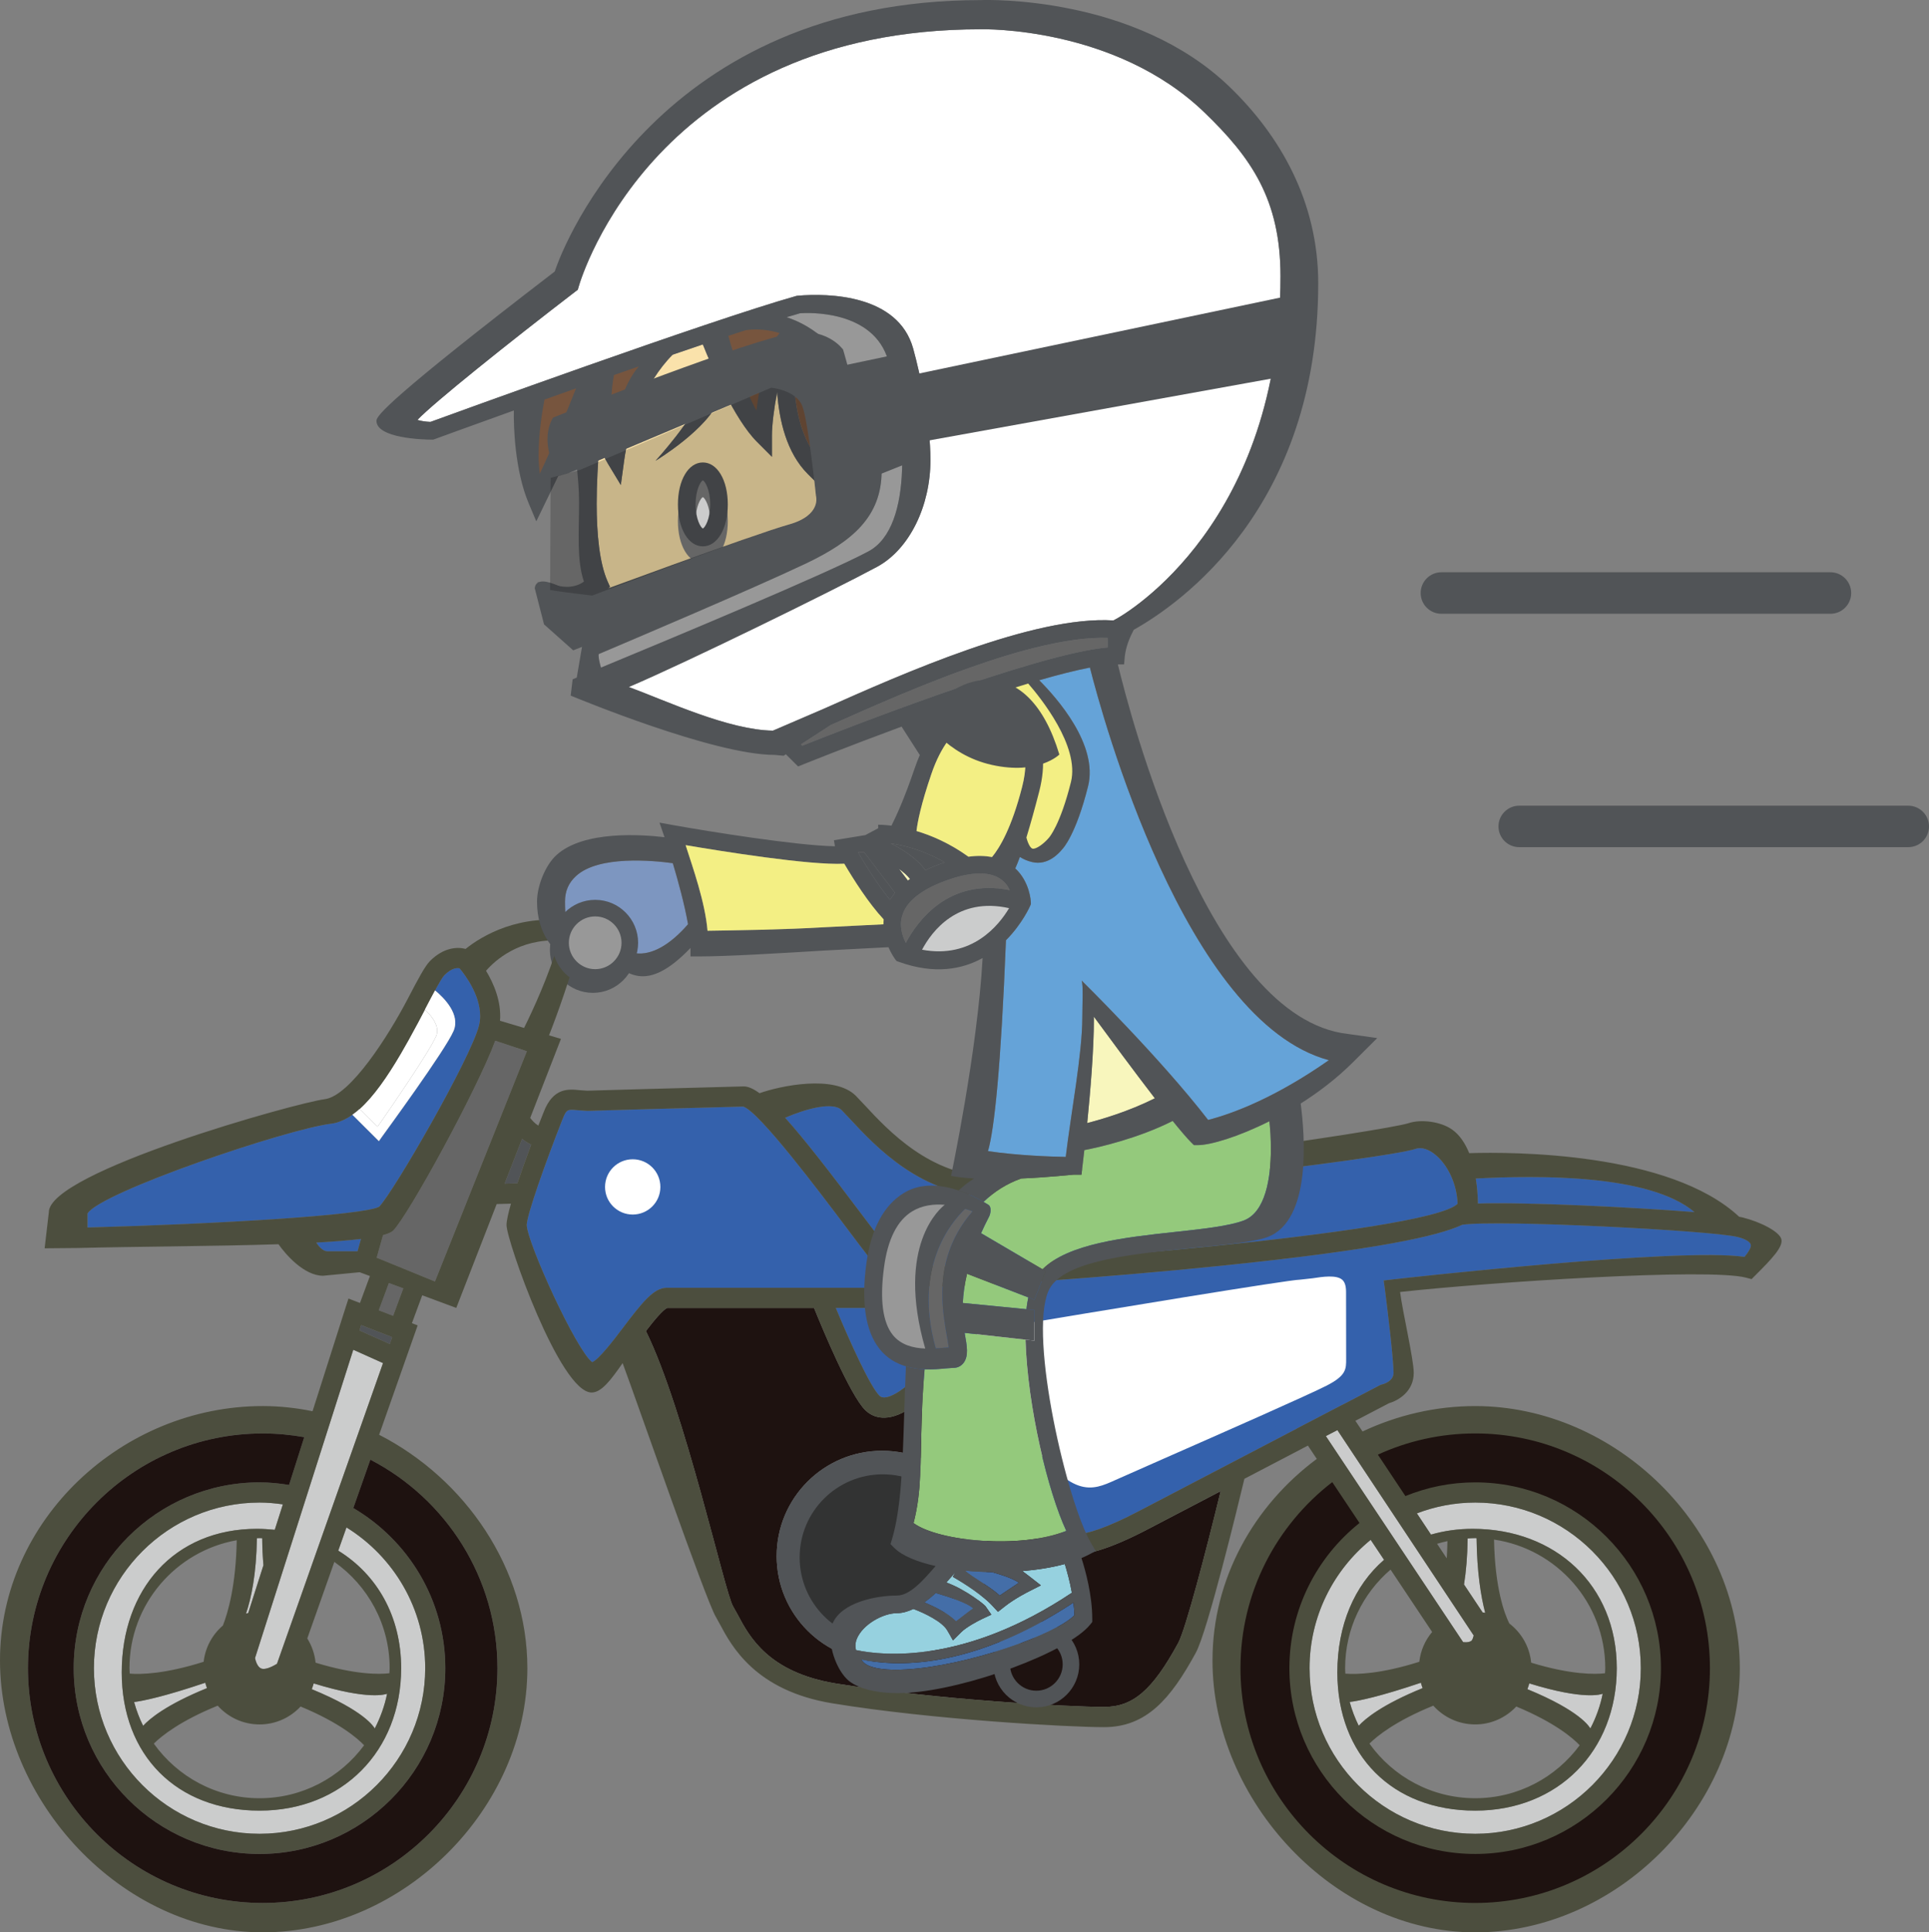 <?xml version="1.0" encoding="utf-8"?>
<!-- Generator: Adobe Illustrator 16.0.4, SVG Export Plug-In . SVG Version: 6.00 Build 0)  -->
<!DOCTYPE svg PUBLIC "-//W3C//DTD SVG 1.1//EN" "http://www.w3.org/Graphics/SVG/1.1/DTD/svg11.dtd">
<svg version="1.1" id="レイヤー_1" xmlns="http://www.w3.org/2000/svg" xmlns:xlink="http://www.w3.org/1999/xlink" x="0px"
	 y="0px" width="185.925px" height="186.255px" viewBox="0 0 185.925 186.255" enable-background="new 0 0 185.925 186.255"
	 xml:space="preserve">
<rect x="0" y="0" width="185.925" height="186.255" fill="#808080" stroke="none"/>
<g>
	<g>
		<g>
			<g>
				<path fill="#515457" d="M53.001,91.563c0,2.28,1.862,4.137,4.144,4.137s4.137-1.857,4.137-4.137
					c0-2.282-1.854-4.137-4.137-4.137S53.001,89.281,53.001,91.563z"/>
				<g>
					<g>
						<path fill="#CBCCCC" d="M30.235,162.261c-0.054,0.186-0.114,0.371-0.186,0.557c5.128,2.104,5.984,3.65,6.073,3.787
							c0.539-1.041,0.949-2.166,1.188-3.346C37.189,163.294,35.584,163.915,30.235,162.261z"/>
						<path fill="#CBCCCC" d="M27.264,145.003c-0.738-0.104-1.484-0.174-2.243-0.174c-8.801,0-15.97,7.16-15.97,15.963
							c0,8.801,7.168,15.965,15.97,15.965c8.794,0,15.962-7.164,15.962-15.965c0-5.729-3.045-10.75-7.589-13.566l-0.792,2.238
							c3.72,2.291,6.063,6.307,6.063,11.328c0,7.984-5.664,13.732-13.645,13.732c-7.988,0-13.288-5.338-13.288-13.326
							c0-7.982,5.053-13.838,13.038-13.838c0.585,0,1.152,0.043,1.712,0.096L27.264,145.003z"/>
						<path fill="#CBCCCC" d="M19.95,162.716c-0.064-0.162-0.118-0.342-0.164-0.52c-3.891,1.312-5.934,1.74-6.861,1.861
							c0.217,0.791,0.506,1.566,0.87,2.289C14.401,165.685,16.005,164.321,19.95,162.716z"/>
						<polygon fill="#666666" points="36.508,126.298 37.892,126.833 38.872,124.181 37.481,123.667 						"/>
						<path fill="#3461AC" d="M163.319,116.833c-4.336-3.68-15.113-3.547-21.076-3.238c0.129,0.814,0.196,1.641,0.207,2.412
							C147.122,115.86,157.268,116.353,163.319,116.833z"/>
						<path fill="#666666" d="M47.73,100.315c-1.704,4.635-8.362,16.824-9.843,18.309c-0.164,0.16-0.499,0.299-0.97,0.428
							c-0.21,0.748-0.46,1.633-0.613,2.176c1.098,0.449,4.4,1.797,5.62,2.297c0.649-1.619,8.181-20.5,8.858-22.197
							C49.992,101.067,48.64,100.618,47.73,100.315z"/>
						<path fill="#3461AC" d="M86.203,121.106c0.029,0.027,0.043,0.049,0.064,0.074l0.003-0.004c0.695,0.842,1.826,0.885,5,0.885
							h0.239c4.808,0,46.147-3.145,48.979-6.031c-0.057-1.922-0.991-3.904-2.332-4.875c-0.429-0.307-1.084-0.635-1.74-0.412
							c-2.874,0.959-33.837,4.592-40.776,4.592c-6.769,0-11.284-4.863-13.709-7.477l-0.813-0.861
							c-0.82-0.82-3.402-0.148-5.442,0.742c1.836,2.041,4.258,5.164,7.514,9.494C84.591,119.095,85.804,120.706,86.203,121.106z"/>
						<path fill="#CBCCCC" d="M25.271,148.263c-0.085,0-0.164-0.01-0.25-0.01c-0.093,0-0.171,0.01-0.26,0.01
							c-0.054,3.467-0.546,5.795-1.049,7.271c0.075-0.021,0.146-0.043,0.211-0.057l1.469-4.607
							C25.324,150.089,25.278,149.222,25.271,148.263z"/>
						<path fill="#3461AC" d="M31.554,120.606h2.907l0.332-1.184c-1.184,0.143-2.653,0.256-4.308,0.35
							C30.777,120.214,31.151,120.606,31.554,120.606z"/>
						<path fill="#CBCCCC" d="M130.089,164.05c0.218,0.799,0.514,1.57,0.871,2.297c0.602-0.662,2.211-2.025,6.158-3.631
							c-0.064-0.162-0.117-0.342-0.168-0.52C133.063,163.509,131.017,163.937,130.089,164.05z"/>
						<path fill="#CBCCCC" d="M142.317,148.259c-0.046,0-0.089-0.006-0.131-0.006c-0.246,0-0.485,0.021-0.729,0.039
							c-0.021,1.729-0.152,3.205-0.35,4.432l1.795,2.697c0.085,0.01,0.164,0.021,0.246,0.035
							C142.739,153.894,142.357,151.562,142.317,148.259z"/>
						<path fill="#CBCCCC" d="M126.22,160.792c0,8.801,7.161,15.965,15.967,15.965c8.801,0,15.962-7.164,15.962-15.965
							c0-8.803-7.161-15.963-15.962-15.963c-1.983,0-3.873,0.377-5.621,1.041l1.359,2.047c1.233-0.357,2.578-0.557,4.016-0.557
							c7.984,0,13.89,5.445,13.89,13.432c0,7.984-5.655,13.732-13.644,13.732s-13.288-5.338-13.288-13.326
							c0-4.529,1.63-8.371,4.501-10.85l-1.288-1.926C128.521,151.347,126.22,155.802,126.22,160.792z"/>
						<path fill="#515457" d="M50.323,109.763l-1.687,4.332l1.227-0.035c0.421-1.234,0.892-2.555,1.33-3.73
							C50.873,110.179,50.577,109.979,50.323,109.763z"/>
						<path fill="#CBCCCC" d="M147.399,162.261c-0.05,0.186-0.113,0.371-0.186,0.557c5.118,2.096,5.984,3.645,6.07,3.787
							c0.549-1.041,0.952-2.166,1.191-3.346C154.343,163.302,152.735,163.911,147.399,162.261z"/>
						<path fill="#515457" d="M142.187,142.882c9.871,0,17.902,8.031,17.902,17.91c0,9.873-8.031,17.908-17.902,17.908
							c-9.879,0-17.91-8.035-17.91-17.908c0-5.66,2.643-10.707,6.758-13.994l-2.625-3.938c-5.377,4.145-8.848,10.635-8.848,17.932
							c0,12.475,10.146,22.631,22.625,22.631c12.475,0,22.623-10.156,22.623-22.631c0-12.477-10.148-22.625-22.623-22.625
							c-3.346,0-6.52,0.734-9.38,2.043l2.653,3.994C137.536,143.356,139.804,142.882,142.187,142.882z"/>
						<path fill="#3461AC" d="M167.471,119.229c-2.489-0.623-23.116-1.686-26.533-1.176c-2.317,1.088-8.194,2.402-23.105,3.938
							c-11.95,1.227-24.61,2.018-26.322,2.018h-0.239c-1.551,0-2.771-0.008-3.773-0.164c-0.004,0.303-0.061,0.6-0.168,0.871
							c-0.356,0.852-1.188,1.357-2.225,1.357c0,0-1.897,0-4.543,0c1.344,3.242,3.302,7.564,4.201,8.455
							c0.649,0.656,2.475-0.756,3.067-1.34l0.728-0.729l0.685,0.771c3.923,4.422,11.526,12.971,12.247,13.693l0.228,0.236
							c0.635,0.691,1.701,1.84,8.132-1.549l15.132-7.902l-0.008-0.006l3.805-1.986l0.781-0.404l0.004,0.004l3.416-1.787l0.114-0.057
							l0.114-0.029c0.114-0.021,1.109-0.291,1.109-1.115c0-1.26-0.535-5.738-0.816-7.928l-0.133-0.977l0.988-0.115
							c1.159-0.129,27.518-3.08,33.787-2.16c0.398-0.475,0.613-0.875,0.613-1.1c0-0.035-0.004-0.066-0.015-0.1
							C168.683,119.739,168.319,119.44,167.471,119.229z"/>
						<path fill="#3461AC" d="M64.253,124.13h20.852c0.135,0,0.371-0.021,0.42-0.156c0.021-0.039,0.029-0.098,0.029-0.164
							c0-0.285-0.171-0.777-0.72-1.326c-0.478-0.479-1.48-1.795-3.203-4.088c-2.546-3.389-8.502-11.312-10-11.732
							c-0.111,0.004-8.873,0.238-8.873,0.238l-6.148,0.176l-0.941-0.064c-0.952-0.098-1.073-0.107-1.455,0.887l-0.007,0.004
							c-1.687,4.283-3.438,9.258-3.438,10.176c0.064,1.768,4.786,12.1,6.309,13.219c0.645-0.26,2.093-2.154,2.981-3.33
							C61.914,125.517,63.022,124.13,64.253,124.13z"/>
						<path fill="#1E1210" d="M100.29,148.487l-0.175-0.189c-0.823-0.822-9.269-10.328-11.694-13.055
							c-0.299,0.234-0.653,0.498-1.062,0.727c-2.154,1.248-3.41,0.496-3.973-0.061c-1.444-1.443-4.072-7.725-4.925-9.836
							c-6.052,0-14.062,0-14.144,0c-0.403,0.146-1.298,1.23-2.062,2.223c3.759,7.621,7.607,25.264,8.406,26.547l0.457,0.82
							c1.098,2.072,2.942,5.535,9.422,6.602c9.593,1.568,22.561,2.264,25.869,2.264c2.793,0,4.665-1.605,7.144-6.152
							c0.728-1.33,2.692-8.875,4.098-14.646c-3.866,2.02-6.897,3.604-6.897,3.604C103.606,151.099,101.667,149.964,100.29,148.487z
							 M85.02,160.149c-5.613,0-10.164-4.551-10.164-10.156c0-5.613,4.551-10.158,10.164-10.158c5.606,0,10.153,4.545,10.153,10.158
							C95.173,155.599,90.625,160.149,85.02,160.149z"/>
						<path fill="#515457" d="M34.646,128.239l2.92,1.305c0.114-0.32,0.193-0.549,0.232-0.656c-0.892-0.346-2.036-0.791-2.992-1.162
							C34.778,127.821,34.721,128.011,34.646,128.239z"/>
						<path fill="#CBCCCC" d="M24.579,159.825c0.071,0.33,0.25,0.848,0.582,0.994c0.313,0.135,0.874-0.043,1.537-0.449
							c0.189-0.549,7.6-21.551,10.221-28.982l-2.867-1.287C31.679,137.546,24.714,159.394,24.579,159.825z"/>
						<path fill="#CBCCCC" d="M127.792,138.423c1.078,1.627,12.789,19.201,13.228,19.857c0.246,0.029,0.546,0.035,0.778-0.111
							c0.131-0.088,0.182-0.32,0.246-0.523c-0.507-0.768-12.258-18.473-13.139-19.799
							C128.463,138.073,128.288,138.163,127.792,138.423z"/>
						<path fill="#515457" d="M85.02,139.835c-5.613,0-10.164,4.545-10.164,10.158c0,5.605,4.551,10.156,10.164,10.156
							c5.606,0,10.153-4.551,10.153-10.156C95.173,144.38,90.625,139.835,85.02,139.835z"/>
						<path fill="#323333" d="M85.083,142.108c-4.426,0-8.01,3.586-8.01,8.006c0,4.422,3.584,8.006,8.01,8.006
							c4.415,0,8.002-3.584,8.002-8.006C93.086,145.694,89.499,142.108,85.083,142.108z"/>
					</g>
					<g>
						<path fill="none" d="M42.189,95.001c0.014-0.025,0.025-0.049,0.042-0.07C42.214,94.952,42.203,94.976,42.189,95.001z"/>
						<path fill="none" d="M38.608,101.603c-1.288,2.193-2.589,4.068-3.934,5.281C36.019,105.671,37.321,103.8,38.608,101.603z"/>
						<path fill="none" d="M42.635,94.259c0.018-0.023,0.032-0.049,0.05-0.078C42.667,94.21,42.652,94.235,42.635,94.259z"/>
						<path fill="none" d="M42.424,94.591c0.021-0.031,0.036-0.061,0.057-0.09C42.46,94.53,42.445,94.56,42.424,94.591z"/>
						<path fill="none" d="M34.054,145.356c5.296,3.117,8.869,8.859,8.869,15.436c0,9.873-8.027,17.908-17.902,17.908
							c-9.878,0-17.917-8.035-17.917-17.908c0-9.879,8.038-17.91,17.917-17.91c0.966,0,1.912,0.1,2.839,0.25l1.465-4.605
							c-1.302-0.23-2.635-0.359-4.001-0.359c-12.479,0-22.628,10.148-22.628,22.625c0,12.475,10.149,22.631,22.628,22.631
							c12.475,0,22.621-10.156,22.621-22.631c0-8.738-4.979-16.33-12.25-20.098L34.054,145.356z"/>
						<path fill="none" d="M19.95,162.716c-0.064-0.162-0.118-0.342-0.164-0.52c-3.891,1.312-5.934,1.74-6.861,1.861
							c0.217,0.791,0.506,1.566,0.87,2.289C14.401,165.685,16.005,164.321,19.95,162.716z"/>
						<path fill="none" d="M21.483,156.683c0.481-1.213,1.262-3.873,1.333-8.223c-5.866,1.043-10.338,6.172-10.338,12.332
							c0,0.178,0.018,0.348,0.025,0.527c1.091,0.086,3.402,0.035,7.125-1.143C19.786,158.78,20.478,157.546,21.483,156.683z"/>
						<path fill="none" d="M25.021,166.216c-1.608,0-3.042-0.699-4.037-1.809c-3.616,1.469-5.414,2.918-6.159,3.658
							c2.275,3.182,5.991,5.264,10.196,5.264c4.129,0,7.789-2.014,10.075-5.105c-0.624-0.656-2.357-2.176-6.124-3.734
							C27.984,165.548,26.583,166.216,25.021,166.216z"/>
						<path fill="none" d="M37.556,160.792c0-4.23-2.111-7.975-5.332-10.244l-2.607,7.379c0.432,0.695,0.713,1.488,0.799,2.336
							c3.862,1.182,6.177,1.131,7.115,1.02C37.539,161.118,37.556,160.954,37.556,160.792z"/>
						<path fill="none" d="M31.554,120.606h2.907l0.332-1.184c-1.184,0.143-2.653,0.256-4.308,0.35
							C30.777,120.214,31.151,120.606,31.554,120.606z"/>
						<path fill="none" d="M32.496,108.192c0.104-0.031,0.204-0.074,0.303-0.109C32.699,108.124,32.599,108.161,32.496,108.192z"/>
						<path fill="none" d="M41.932,95.464L41.932,95.464c0.003-0.006,0.007-0.014,0.014-0.02
							C41.939,95.45,41.936,95.458,41.932,95.464z"/>
						<path fill="none" d="M163.319,116.833c-4.336-3.68-15.113-3.547-21.076-3.238c0.129,0.814,0.196,1.641,0.207,2.412
							C147.122,115.86,157.268,116.353,163.319,116.833z"/>
						<path fill="none" d="M86.203,121.106c0.029,0.027,0.043,0.049,0.064,0.074l0.003-0.004c0.695,0.842,1.826,0.885,5,0.885h0.239
							c4.808,0,46.147-3.145,48.979-6.031c-0.057-1.922-0.991-3.904-2.332-4.875c-0.429-0.307-1.084-0.635-1.74-0.412
							c-2.874,0.959-33.837,4.592-40.776,4.592c-6.769,0-11.284-4.863-13.709-7.477l-0.813-0.861
							c-0.82-0.82-3.402-0.148-5.442,0.742c1.836,2.041,4.258,5.164,7.514,9.494C84.591,119.095,85.804,120.706,86.203,121.106z"/>
						<path fill="none" d="M25.271,148.263c-0.085,0-0.164-0.01-0.25-0.01c-0.093,0-0.171,0.01-0.26,0.01
							c-0.054,3.467-0.546,5.795-1.049,7.271c0.075-0.021,0.146-0.043,0.211-0.057l1.469-4.607
							C25.324,150.089,25.278,149.222,25.271,148.263z"/>
						<path fill="none" d="M33.013,107.997c0.139-0.059,0.268-0.125,0.403-0.201C33.28,107.872,33.152,107.938,33.013,107.997z"/>
						<path fill="none" d="M38.644,101.542c0.496-0.842,0.984-1.734,1.476-2.654C39.628,99.808,39.14,100.7,38.644,101.542z"/>
						<path fill="none" d="M40.263,98.628c0.221-0.418,0.442-0.838,0.663-1.26C40.705,97.79,40.484,98.21,40.263,98.628z"/>
						<path fill="none" d="M33.509,107.747c0.149-0.09,0.307-0.186,0.456-0.297C33.815,107.562,33.658,107.657,33.509,107.747z"/>
						<path fill="none" d="M30.235,162.261c-0.054,0.186-0.114,0.371-0.186,0.557c5.128,2.104,5.984,3.65,6.073,3.787
							c0.539-1.041,0.949-2.166,1.188-3.346C37.189,163.294,35.584,163.915,30.235,162.261z"/>
						<path fill="none" d="M154.722,160.792c0-6.295-4.668-11.506-10.721-12.395c0.086,4.711,1.014,7.172,1.473,8.086
							c1.163,0.891,1.958,2.238,2.107,3.779c3.87,1.182,6.181,1.131,7.115,1.02C154.704,161.118,154.722,160.954,154.722,160.792z"
							/>
						<path fill="none" d="M147.399,162.261c-0.05,0.186-0.113,0.371-0.186,0.557c5.118,2.096,5.984,3.645,6.07,3.787
							c0.549-1.041,0.952-2.166,1.191-3.346C154.343,163.302,152.735,163.911,147.399,162.261z"/>
						<path fill="none" d="M130.089,164.05c0.218,0.799,0.514,1.57,0.871,2.297c0.602-0.662,2.211-2.025,6.158-3.631
							c-0.064-0.162-0.117-0.342-0.168-0.52C133.063,163.509,131.017,163.937,130.089,164.05z"/>
						<path fill="none" d="M138.149,164.407c-3.617,1.469-5.414,2.918-6.156,3.658c2.272,3.182,5.992,5.264,10.193,5.264
							c4.129,0,7.791-2.014,10.07-5.105c-0.62-0.656-2.354-2.176-6.109-3.734c-0.994,1.059-2.399,1.727-3.961,1.727
							C140.581,166.216,139.141,165.517,138.149,164.407z"/>
						<path fill="none" d="M129.647,160.792c0,0.178,0.014,0.348,0.024,0.527c1.088,0.086,3.402,0.035,7.126-1.143
							c0.125-1.09,0.566-2.082,1.237-2.873l-4.009-6.014C131.352,153.587,129.647,156.989,129.647,160.792z"/>
						<path fill="none" d="M142.317,148.259c-0.046,0-0.089-0.006-0.131-0.006c-0.246,0-0.485,0.021-0.729,0.039
							c-0.021,1.729-0.152,3.205-0.35,4.432l1.795,2.697c0.085,0.01,0.164,0.021,0.246,0.035
							C142.739,153.894,142.357,151.562,142.317,148.259z"/>
						<path fill="none" d="M142.187,142.882c9.871,0,17.902,8.031,17.902,17.91c0,9.873-8.031,17.908-17.902,17.908
							c-9.879,0-17.91-8.035-17.91-17.908c0-5.66,2.643-10.707,6.758-13.994l-2.625-3.938c-5.377,4.145-8.848,10.635-8.848,17.932
							c0,12.475,10.146,22.631,22.625,22.631c12.475,0,22.623-10.156,22.623-22.631c0-12.477-10.148-22.625-22.623-22.625
							c-3.346,0-6.52,0.734-9.38,2.043l2.653,3.994C137.536,143.356,139.804,142.882,142.187,142.882z"/>
						<path fill="none" d="M167.471,119.229c-2.489-0.623-23.116-1.686-26.533-1.176c-2.317,1.088-8.194,2.402-23.105,3.938
							c-11.95,1.227-24.61,2.018-26.322,2.018h-0.239c-1.551,0-2.771-0.008-3.773-0.164c-0.004,0.303-0.061,0.6-0.168,0.871
							c-0.356,0.852-1.188,1.357-2.225,1.357c0,0-1.897,0-4.543,0c1.344,3.242,3.302,7.564,4.201,8.455
							c0.649,0.656,2.475-0.756,3.067-1.34l0.728-0.729l0.685,0.771c3.923,4.422,11.526,12.971,12.247,13.693l0.228,0.236
							c0.635,0.691,1.701,1.84,8.132-1.549l15.132-7.902l-0.008-0.006l3.805-1.986l0.781-0.404l0.004,0.004l3.416-1.787l0.114-0.057
							l0.114-0.029c0.114-0.021,1.109-0.291,1.109-1.115c0-1.26-0.535-5.738-0.816-7.928l-0.133-0.977l0.988-0.115
							c1.159-0.129,27.518-3.08,33.787-2.16c0.398-0.475,0.613-0.875,0.613-1.1c0-0.035-0.004-0.066-0.015-0.1
							C168.683,119.739,168.319,119.44,167.471,119.229z"/>
						<path fill="none" d="M126.22,160.792c0,8.801,7.161,15.965,15.967,15.965c8.801,0,15.962-7.164,15.962-15.965
							c0-8.803-7.161-15.963-15.962-15.963c-1.983,0-3.873,0.377-5.621,1.041l1.359,2.047c1.233-0.357,2.578-0.557,4.016-0.557
							c7.984,0,13.89,5.445,13.89,13.432c0,7.984-5.655,13.732-13.644,13.732s-13.288-5.338-13.288-13.326
							c0-4.529,1.63-8.371,4.501-10.85l-1.288-1.926C128.521,151.347,126.22,155.802,126.22,160.792z"/>
						<path fill="none" d="M127.792,138.423c1.078,1.627,12.789,19.201,13.228,19.857c0.246,0.029,0.546,0.035,0.778-0.111
							c0.131-0.088,0.182-0.32,0.246-0.523c-0.507-0.768-12.258-18.473-13.139-19.799
							C128.463,138.073,128.288,138.163,127.792,138.423z"/>
						<path fill="none" d="M139.511,148.544c-0.338,0.078-0.67,0.16-0.998,0.258l0.931,1.404
							C139.476,149.683,139.497,149.122,139.511,148.544z"/>
						<polygon fill="none" points="36.508,126.298 37.892,126.833 38.872,124.181 37.481,123.667 						"/>
						<path fill="none" d="M34.646,128.239l2.92,1.305c0.114-0.32,0.193-0.549,0.232-0.656c-0.892-0.346-2.036-0.791-2.992-1.162
							C34.778,127.821,34.721,128.011,34.646,128.239z"/>
						<path fill="none" d="M27.264,145.003c-0.738-0.104-1.484-0.174-2.243-0.174c-8.801,0-15.97,7.16-15.97,15.963
							c0,8.801,7.168,15.965,15.97,15.965c8.794,0,15.962-7.164,15.962-15.965c0-5.729-3.045-10.75-7.589-13.566l-0.792,2.238
							c3.72,2.291,6.063,6.307,6.063,11.328c0,7.984-5.664,13.732-13.645,13.732c-7.988,0-13.288-5.338-13.288-13.326
							c0-7.982,5.053-13.838,13.038-13.838c0.585,0,1.152,0.043,1.712,0.096L27.264,145.003z"/>
						<path fill="none" d="M47.73,100.315c-1.704,4.635-8.362,16.824-9.843,18.309c-0.164,0.16-0.499,0.299-0.97,0.428
							c-0.21,0.748-0.46,1.633-0.613,2.176c1.098,0.449,4.4,1.797,5.62,2.297c0.649-1.619,8.181-20.5,8.858-22.197
							C49.992,101.067,48.64,100.618,47.73,100.315z"/>
						<path fill="none" d="M64.253,124.13h20.852c0.135,0,0.371-0.021,0.42-0.156c0.021-0.039,0.029-0.098,0.029-0.164
							c0-0.285-0.171-0.777-0.72-1.326c-0.478-0.479-1.48-1.795-3.203-4.088c-2.546-3.389-8.502-11.312-10-11.732
							c-0.111,0.004-8.873,0.238-8.873,0.238l-6.148,0.176l-0.941-0.064c-0.952-0.098-1.073-0.107-1.455,0.887l-0.007,0.004
							c-1.687,4.283-3.438,9.258-3.438,10.176c0.064,1.768,4.786,12.1,6.309,13.219c0.645-0.26,2.093-2.154,2.981-3.33
							C61.914,125.517,63.022,124.13,64.253,124.13z"/>
						<path fill="none" d="M100.29,148.487l-0.175-0.189c-0.823-0.822-9.269-10.328-11.694-13.055
							c-0.299,0.234-0.653,0.498-1.062,0.727c-2.154,1.248-3.41,0.496-3.973-0.061c-1.444-1.443-4.072-7.725-4.925-9.836
							c-6.052,0-14.062,0-14.144,0c-0.403,0.146-1.298,1.23-2.062,2.223c3.759,7.621,7.607,25.264,8.406,26.547l0.457,0.82
							c1.098,2.072,2.942,5.535,9.422,6.602c9.593,1.568,22.561,2.264,25.869,2.264c2.793,0,4.665-1.605,7.144-6.152
							c0.728-1.33,2.692-8.875,4.098-14.646c-3.866,2.02-6.897,3.604-6.897,3.604C103.606,151.099,101.667,149.964,100.29,148.487z"
							/>
						<path fill="none" d="M50.323,109.763l-1.687,4.332l1.227-0.035c0.421-1.234,0.892-2.555,1.33-3.73
							C50.873,110.179,50.577,109.979,50.323,109.763z"/>
						<path fill="none" d="M24.579,159.825c0.071,0.33,0.25,0.848,0.582,0.994c0.313,0.135,0.874-0.043,1.537-0.449
							c0.189-0.549,7.6-21.551,10.221-28.982l-2.867-1.287C31.679,137.546,24.714,159.394,24.579,159.825z"/>
						<path fill="#3461AC" d="M46.169,98.845c0.078-0.309,0.11-0.619,0.11-0.926c0-2.047-1.487-3.992-1.983-4.584
							c-0.214-0.045-0.731-0.075-1.455,0.654c-0.042,0.041-0.096,0.113-0.157,0.191c-0.018,0.029-0.032,0.055-0.05,0.078
							c-0.046,0.072-0.1,0.15-0.153,0.242c-0.021,0.029-0.036,0.059-0.057,0.09c-0.061,0.104-0.125,0.217-0.193,0.34
							c-0.018,0.021-0.028,0.045-0.042,0.07c-0.079,0.139-0.164,0.285-0.243,0.443c-0.007,0.006-0.011,0.014-0.014,0.02
							c0.906,0.75,2.46,2.334,1.783,3.91c-0.785,1.846-6.676,9.877-6.89,10.184l-0.307,0.436l-2.554-2.543l0,0
							c-0.149,0.111-0.307,0.207-0.456,0.297c-0.032,0.014-0.064,0.029-0.093,0.049c-0.136,0.076-0.264,0.143-0.403,0.201
							c-0.067,0.035-0.146,0.057-0.214,0.086c-0.1,0.035-0.2,0.078-0.303,0.109c-0.182,0.055-0.364,0.096-0.549,0.115
							c-4.372,0.531-22.313,6.637-23.512,8.662c0,0.127,0,0.699,0,1.348c12.856-0.35,26.601-1.18,28.112-2.004
							C38.009,114.772,45.377,102.001,46.169,98.845z"/>
						<path fill="#FFFFFF" d="M36.397,108.603c1.102-1.584,4.985-7.211,5.634-8.723c0.079-0.172,0.107-0.35,0.107-0.523
							c0-0.789-0.663-1.559-1.184-2.041c-0.011,0.018-0.021,0.033-0.029,0.053c-0.221,0.422-0.442,0.842-0.663,1.26
							c-0.05,0.09-0.096,0.176-0.143,0.26c-0.492,0.92-0.98,1.812-1.476,2.654c-0.014,0.021-0.025,0.039-0.036,0.061
							c-1.288,2.197-2.589,4.068-3.934,5.281l0,0C35.31,107.515,36.076,108.282,36.397,108.603z"/>
						<g>
							<g>
								<path fill="#4C4E3E" d="M171.692,119.433c-0.191-0.695-1.89-1.621-3.751-2.09c-0.079-0.018-0.188-0.041-0.313-0.062
									c-6.705-6.252-21.879-6.26-26.02-6.131c-0.385-0.941-0.906-1.744-1.627-2.258c-1.127-0.816-3.059-1.016-4.18-0.643
									c-2.26,0.756-32.837,5.139-40.162,5.139c-5.92,0-10.064-4.457-12.286-6.854l-0.863-0.912
									c-2.083-2.084-7.364-0.936-9.283-0.25c-0.599-0.436-1.102-0.656-1.526-0.656l-8.98,0.242l-6.091,0.172l-0.745-0.051
									c-1.073-0.109-2.55-0.264-3.466,2.119l0.003-0.004c-0.107,0.26-0.285,0.721-0.514,1.301c-0.31-0.188-0.577-0.463-0.784-0.74
									l2.963-7.619l-1.148-0.342c0.728-1.848,2.122-5.656,3.185-9.764l0.271-1.034l-1.055-0.164
									c-5.246-0.845-8.901,1.394-10.442,2.632c-0.799-0.215-2.119-0.143-3.413,1.148c-0.506,0.506-1.099,1.624-2.193,3.719
									c-1.776,3.406-5.506,9.318-7.981,9.619c-2.675,0.328-26.583,6.996-26.583,10.891l-0.406,3.48l3.188-0.029
									c5.556-0.143,13.138-0.16,19.351-0.363c0.699,0.992,2.468,3.039,4.301,3.039l3.523-0.34l0.991,0.367l-0.959,2.598
									l-1.109-0.428l-0.317,0.984l-3.146,9.877c-1.565-0.32-3.17-0.498-4.8-0.498C11.776,135.528,0,146.493,0,160.042
									c0,13.545,11.776,26.213,25.324,26.213c13.548,0,25.506-11.92,25.506-25.463c0-9.588-5.988-18.246-14.287-22.496
									l3.712-10.543l-0.553-0.213l0.995-2.689l3.281,1.217l3.895-10.012l1.376-0.035c-0.26,0.906-0.428,1.648-0.428,2.061
									c0,1.498,5.153,16.141,8.202,16.141c0.956,0,1.861-1.219,2.988-2.834c1.384,3.705,8.035,22.928,8.994,24.475l0.393,0.713
									c1.105,2.068,3.395,6.385,10.827,7.604c9.7,1.59,22.832,2.297,26.183,2.297c4.105,0,6.434-2.742,8.848-7.168
									c1.142-2.086,4.091-14.293,4.684-16.77c2.028-1.062,4.154-2.174,6.123-3.201l0.855,1.283
									c-6.034,4.482-10.053,11.512-10.053,19.422c0,13.545,11.768,26.213,25.32,26.213c13.548,0,25.505-11.92,25.505-25.463
									c0-13.545-11.957-25.264-25.505-25.264c-3.838,0-7.532,0.885-10.856,2.449l-0.691-1.031c1.947-1.02,3.231-1.689,3.231-1.689
									c0.941-0.277,2.393-1.148,2.393-2.928c0-1.312-1.084-5.932-1.316-7.797c8.709-0.959,29.721-2.328,33.338-1.383l0.541,0.143
									l0.393-0.396C170.748,121.37,171.899,120.175,171.692,119.433z M163.319,116.833c-6.052-0.48-16.197-0.973-20.869-0.826
									c-0.011-0.771-0.078-1.598-0.207-2.412C148.206,113.286,158.983,113.153,163.319,116.833z M81.118,106.997l0.813,0.861
									c2.425,2.613,6.94,7.477,13.709,7.477c6.939,0,37.902-3.633,40.776-4.592c0.656-0.223,1.312,0.105,1.74,0.412
									c1.341,0.971,2.275,2.953,2.332,4.875c-2.831,2.887-44.171,6.031-48.979,6.031h-0.239c-3.174,0-4.305-0.043-5-0.885
									l-0.003,0.004c-0.021-0.025-0.036-0.047-0.064-0.074c-0.399-0.4-1.612-2.012-3.013-3.873
									c-3.256-4.33-5.678-7.453-7.514-9.494C77.716,106.849,80.298,106.177,81.118,106.997z M53.896,90.657
									c-1.027,3.475-2.55,6.749-3.384,8.424l-2.318-0.691c0.146-1.855-0.603-3.588-1.348-4.818
									C47.706,92.586,50.024,90.458,53.896,90.657z M34.461,120.606h-2.907c-0.403,0-0.777-0.393-1.07-0.834
									c1.655-0.094,3.124-0.207,4.308-0.35L34.461,120.606z M8.435,118.317v-1.348c1.198-2.025,19.14-8.131,23.512-8.662
									c0.186-0.02,0.368-0.061,0.549-0.115c0.104-0.031,0.204-0.068,0.303-0.109c0.068-0.029,0.139-0.051,0.214-0.086
									c0.139-0.059,0.268-0.125,0.403-0.201c0.028-0.02,0.061-0.035,0.093-0.049c0.149-0.09,0.307-0.186,0.456-0.297
									c0.239-0.166,0.478-0.359,0.71-0.566c1.344-1.213,2.646-3.088,3.934-5.281c0.011-0.021,0.021-0.039,0.036-0.061
									c0.496-0.842,0.984-1.734,1.476-2.654c0.047-0.084,0.093-0.17,0.143-0.26c0.221-0.418,0.442-0.838,0.663-1.26
									c0.021-0.045,0.05-0.092,0.071-0.139c0.317-0.609,0.642-1.23,0.935-1.766c0.003-0.006,0.007-0.014,0.014-0.02
									c0.079-0.158,0.164-0.309,0.243-0.443c0.014-0.025,0.025-0.049,0.042-0.07c0.068-0.123,0.132-0.236,0.193-0.34
									c0.021-0.031,0.036-0.061,0.057-0.09c0.053-0.092,0.107-0.17,0.153-0.242c0.018-0.023,0.032-0.049,0.05-0.078
									c0.061-0.078,0.114-0.15,0.157-0.191c0.724-0.729,1.241-0.699,1.455-0.654c0.496,0.592,1.983,2.537,1.983,4.584
									c0,0.307-0.032,0.617-0.11,0.926c-0.792,3.156-8.16,15.928-9.622,17.469C35.035,117.138,21.291,117.968,8.435,118.317z
									 M47.945,160.792c0,12.475-10.146,22.631-22.621,22.631c-12.479,0-22.628-10.156-22.628-22.631
									c0-12.477,10.149-22.625,22.628-22.625c1.366,0,2.699,0.129,4.001,0.359l-1.465,4.605c-0.927-0.15-1.873-0.25-2.839-0.25
									c-9.878,0-17.917,8.031-17.917,17.91c0,9.873,8.038,17.908,17.917,17.908c9.875,0,17.902-8.035,17.902-17.908
									c0-6.576-3.573-12.318-8.869-15.436l1.641-4.662C42.966,144.462,47.945,152.054,47.945,160.792z M30.417,160.263
									c-0.085-0.848-0.367-1.641-0.799-2.336l2.607-7.379c3.221,2.27,5.332,6.014,5.332,10.244c0,0.162-0.018,0.326-0.025,0.49
									C36.593,161.394,34.279,161.444,30.417,160.263z M37.31,163.259c-0.239,1.18-0.649,2.305-1.188,3.346
									c-0.089-0.137-0.945-1.684-6.073-3.787c0.071-0.186,0.132-0.371,0.186-0.557C35.584,163.915,37.189,163.294,37.31,163.259z
									 M35.096,168.224c-2.286,3.092-5.945,5.105-10.075,5.105c-4.205,0-7.92-2.082-10.196-5.264
									c0.745-0.74,2.542-2.189,6.159-3.658c0.995,1.109,2.429,1.809,4.037,1.809c1.562,0,2.963-0.668,3.951-1.727
									C32.738,166.048,34.472,167.567,35.096,168.224z M19.786,162.196c0.046,0.178,0.1,0.357,0.164,0.52
									c-3.944,1.605-5.549,2.969-6.155,3.631c-0.364-0.723-0.653-1.498-0.87-2.289C13.852,163.937,15.895,163.509,19.786,162.196z
									 M12.503,161.319c-0.007-0.18-0.025-0.35-0.025-0.527c0-6.16,4.472-11.289,10.338-12.332
									c-0.071,4.35-0.852,7.01-1.333,8.223c-1.006,0.863-1.698,2.098-1.854,3.494C15.906,161.354,13.595,161.405,12.503,161.319z
									 M23.712,155.534c0.503-1.477,0.995-3.805,1.049-7.271c0.089,0,0.167-0.01,0.26-0.01c0.085,0,0.164,0.01,0.25,0.01
									c0.007,0.959,0.054,1.826,0.121,2.607l-1.469,4.607C23.858,155.491,23.787,155.513,23.712,155.534z M24.771,147.36
									c-7.985,0-13.038,5.855-13.038,13.838c0,7.988,5.299,13.326,13.288,13.326c7.981,0,13.645-5.748,13.645-13.732
									c0-5.021-2.343-9.037-6.063-11.328l0.792-2.238c4.543,2.816,7.589,7.838,7.589,13.566c0,8.801-7.168,15.965-15.962,15.965
									c-8.801,0-15.97-7.164-15.97-15.965c0-8.803,7.168-15.963,15.97-15.963c0.759,0,1.505,0.07,2.243,0.174l-0.781,2.453
									C25.923,147.403,25.356,147.36,24.771,147.36z M26.697,160.37c-0.664,0.406-1.224,0.584-1.537,0.449
									c-0.332-0.146-0.51-0.664-0.582-0.994c0.136-0.432,7.101-22.279,9.472-29.725l2.867,1.287
									C34.297,138.819,26.886,159.821,26.697,160.37z M37.567,129.544l-2.92-1.305c0.075-0.229,0.132-0.418,0.16-0.514
									c0.956,0.371,2.101,0.816,2.992,1.162C37.76,128.995,37.681,129.224,37.567,129.544z M37.892,126.833l-1.384-0.535
									l0.974-2.631l1.391,0.514L37.892,126.833z M41.925,123.524c-1.22-0.5-4.522-1.848-5.62-2.297
									c0.153-0.543,0.403-1.428,0.613-2.176c0.471-0.129,0.806-0.268,0.97-0.428c1.48-1.484,8.139-13.674,9.843-18.309
									c0.91,0.303,2.261,0.752,3.053,1.012C50.106,103.024,42.574,121.905,41.925,123.524z M48.637,114.095l1.687-4.332
									c0.253,0.217,0.549,0.416,0.87,0.566c-0.438,1.176-0.909,2.496-1.33,3.73L48.637,114.095z M57.078,131.298
									c-1.523-1.119-6.245-11.451-6.309-13.219c0-0.918,1.751-5.893,3.438-10.176l0.007-0.004
									c0.382-0.994,0.503-0.984,1.455-0.887l0.941,0.064l6.148-0.176c0,0,8.762-0.234,8.873-0.238
									c1.498,0.42,7.453,8.344,10,11.732c1.723,2.293,2.725,3.609,3.203,4.088c0.549,0.549,0.72,1.041,0.72,1.326
									c0,0.066-0.007,0.125-0.029,0.164c-0.05,0.135-0.285,0.156-0.42,0.156H64.253c-1.23,0-2.339,1.387-4.194,3.838
									C59.171,129.144,57.723,131.038,57.078,131.298z M113.553,158.376c-2.479,4.547-4.351,6.152-7.144,6.152
									c-3.309,0-16.276-0.695-25.869-2.264c-6.48-1.066-8.324-4.529-9.422-6.602l-0.457-0.82
									c-0.799-1.283-4.647-18.926-8.406-26.547c0.763-0.992,1.658-2.076,2.062-2.223h14.144c0.853,2.111,3.48,8.393,4.925,9.836
									c0.563,0.557,1.819,1.309,3.973,0.061c0.41-0.229,0.763-0.492,1.062-0.727c2.425,2.727,10.871,12.232,11.694,13.055
									l0.175,0.189c1.377,1.477,3.316,2.611,10.463-1.154c0,0,3.031-1.584,6.897-3.604
									C116.245,149.501,114.28,157.046,113.553,158.376z M142.187,144.829c8.801,0,15.962,7.16,15.962,15.963
									c0,8.801-7.161,15.965-15.962,15.965c-8.806,0-15.967-7.164-15.967-15.965c0-4.99,2.301-9.445,5.892-12.369l1.288,1.926
									c-2.871,2.479-4.501,6.32-4.501,10.85c0,7.988,5.3,13.326,13.288,13.326s13.644-5.748,13.644-13.732
									c0-7.986-5.905-13.432-13.89-13.432c-1.438,0-2.782,0.199-4.016,0.557l-1.359-2.047
									C138.313,145.206,140.203,144.829,142.187,144.829z M146.147,164.489c3.756,1.559,5.489,3.078,6.109,3.734
									c-2.279,3.092-5.941,5.105-10.07,5.105c-4.201,0-7.921-2.082-10.193-5.264c0.742-0.74,2.539-2.189,6.156-3.658
									c0.991,1.109,2.432,1.809,4.037,1.809C143.748,166.216,145.153,165.548,146.147,164.489z M141.108,152.724
									c0.197-1.227,0.328-2.703,0.35-4.432c0.243-0.018,0.482-0.039,0.729-0.039c0.042,0,0.085,0.006,0.131,0.006
									c0.04,3.303,0.422,5.635,0.832,7.197c-0.082-0.014-0.161-0.025-0.246-0.035L141.108,152.724z M147.581,160.263
									c-0.149-1.541-0.944-2.889-2.107-3.779c-0.459-0.914-1.387-3.375-1.473-8.086c6.053,0.889,10.721,6.1,10.721,12.395
									c0,0.162-0.018,0.326-0.025,0.49C153.762,161.394,151.451,161.444,147.581,160.263z M154.476,163.259
									c-0.239,1.18-0.643,2.305-1.191,3.346c-0.086-0.143-0.952-1.691-6.07-3.787c0.072-0.186,0.136-0.371,0.186-0.557
									C152.735,163.911,154.343,163.302,154.476,163.259z M130.96,166.347c-0.357-0.727-0.653-1.498-0.871-2.297
									c0.928-0.113,2.975-0.541,6.861-1.854c0.051,0.178,0.104,0.357,0.168,0.52C133.171,164.321,131.562,165.685,130.96,166.347z
									 M136.798,160.177c-3.724,1.178-6.038,1.229-7.126,1.143c-0.011-0.18-0.024-0.35-0.024-0.527
									c0-3.803,1.704-7.205,4.379-9.502l4.009,6.014C137.364,158.095,136.923,159.087,136.798,160.177z M139.511,148.544
									c-0.014,0.578-0.035,1.139-0.067,1.662l-0.931-1.404C138.841,148.704,139.173,148.622,139.511,148.544z M142.044,157.646
									c-0.064,0.203-0.115,0.436-0.246,0.523c-0.232,0.146-0.532,0.141-0.778,0.111c-0.438-0.656-12.149-18.23-13.228-19.857
									c0.496-0.26,0.671-0.35,1.113-0.576C129.786,139.173,141.537,156.878,142.044,157.646z M168.142,121.149
									c-6.27-0.92-32.628,2.031-33.787,2.16l-0.988,0.115l0.133,0.977c0.281,2.189,0.816,6.668,0.816,7.928
									c0,0.824-0.995,1.094-1.109,1.115l-0.114,0.029l-0.114,0.057l-3.416,1.787l-0.004-0.004l-0.781,0.404l-3.805,1.986
									l0.008,0.006l-15.132,7.902c-6.431,3.389-7.497,2.24-8.132,1.549l-0.228-0.236c-0.721-0.723-8.324-9.271-12.247-13.693
									l-0.685-0.771l-0.728,0.729c-0.592,0.584-2.418,1.996-3.067,1.34c-0.899-0.891-2.857-5.213-4.201-8.455
									c2.646,0,4.543,0,4.543,0c1.038,0,1.869-0.506,2.225-1.357c0.107-0.271,0.164-0.568,0.168-0.871
									c1.002,0.156,2.222,0.164,3.773,0.164h0.239c1.712,0,14.372-0.791,26.322-2.018c14.911-1.535,20.788-2.85,23.105-3.938
									c3.417-0.51,24.044,0.553,26.533,1.176c0.849,0.211,1.212,0.51,1.27,0.721c0.011,0.033,0.015,0.064,0.015,0.1
									C168.755,120.274,168.54,120.675,168.142,121.149z"/>
							</g>
						</g>
						<path fill="#515457" d="M32.799,108.083c0.068-0.029,0.146-0.051,0.214-0.086C32.938,108.032,32.867,108.054,32.799,108.083z"
							/>
						<path fill="#515457" d="M31.946,108.308c0.186-0.02,0.368-0.061,0.549-0.115C32.314,108.247,32.132,108.288,31.946,108.308z"
							/>
						<path fill="#515457" d="M38.608,101.603c0.011-0.021,0.021-0.039,0.036-0.061C38.63,101.563,38.619,101.581,38.608,101.603z"
							/>
						<path fill="#515457" d="M41.946,95.444c0.079-0.158,0.164-0.305,0.243-0.443C42.11,95.136,42.025,95.286,41.946,95.444z"/>
						<path fill="#515457" d="M42.231,94.931c0.068-0.123,0.132-0.236,0.193-0.34C42.363,94.694,42.299,94.808,42.231,94.931z"/>
						<path fill="#515457" d="M42.685,94.181c0.061-0.078,0.114-0.15,0.157-0.191C42.799,94.03,42.745,94.103,42.685,94.181z"/>
						<path fill="#515457" d="M42.481,94.501c0.053-0.092,0.107-0.17,0.153-0.242C42.588,94.331,42.535,94.409,42.481,94.501z"/>
						<path fill="#FFFFFF" d="M36.519,109.993l0.307-0.436c0.214-0.307,6.105-8.338,6.89-10.184c0.677-1.576-0.877-3.16-1.783-3.91
							c-0.292,0.535-0.617,1.156-0.935,1.766c-0.021,0.047-0.05,0.094-0.071,0.139c0.007-0.02,0.018-0.035,0.029-0.053
							c0.521,0.482,1.184,1.252,1.184,2.041c0,0.174-0.028,0.352-0.107,0.523c-0.649,1.512-4.533,7.139-5.634,8.723
							c-0.321-0.32-1.088-1.088-1.723-1.719l0,0c-0.232,0.207-0.471,0.4-0.71,0.566l0,0L36.519,109.993z"/>
						<path fill="#515457" d="M33.416,107.796c0.028-0.02,0.061-0.035,0.093-0.049C33.477,107.761,33.444,107.776,33.416,107.796z"
							/>
						<path fill="#515457" d="M40.12,98.888c0.047-0.084,0.093-0.17,0.143-0.26C40.213,98.718,40.167,98.804,40.12,98.888z"/>
					</g>
					<path fill="#FFFFFF" d="M95.226,127.394c0,0,28.641-4.814,30.078-4.814c1.426,0,5.203-1.43,5.203,1.953c0,3.385,0,5.08,0,6.246
						c0,1.176,0.132,2.217-2.279,3.451c-2.407,1.238-17.639,7.875-20.242,9.051c-2.604,1.17-4.814,2.34-9.893-4.686
						C94.705,133.909,90.147,128.31,95.226,127.394z"/>
					<path fill="#3461AC" d="M126.291,121.702l-0.987,0.109c-1.459,0-27.268,4.338-30.199,4.83h-0.014
						c-1.406,0.256-2.315,0.869-2.7,1.828c-0.931,2.33,1.616,5.814,4.305,9.5l0.773,1.066c4.968,6.877,7.564,6.412,10.688,5.004
						l4.6-2.035c5.592-2.457,14.052-6.186,15.82-7.094c2.511-1.287,2.703-2.508,2.696-3.963l-0.004-6.416
						c0-1.037-0.3-1.822-0.909-2.342C129.266,121.245,127.543,121.513,126.291,121.702z M125.304,123.345l1.219-0.135
						c0.957-0.15,2.283-0.342,2.843,0.139c0.253,0.219,0.374,0.609,0.374,1.184l0.008,6.424c0.007,1.02,0.007,1.629-1.869,2.596
						c-1.726,0.885-10.156,4.602-15.737,7.055l-4.611,2.039c-2.347,1.061-4.201,1.898-8.815-4.5l-0.785-1.076
						c-1.896-2.598-4.208-5.764-4.208-7.504c0-0.193,0.028-0.375,0.089-0.527c0.176-0.436,0.699-0.736,1.552-0.893
						C106.815,126.22,124.233,123.353,125.304,123.345z"/>
				</g>
				<path fill="#989898" d="M103.222,160.423c0,1.844-1.494,3.342-3.338,3.342c-1.848,0-3.338-1.498-3.338-3.342
					s1.49-3.338,3.338-3.338C101.728,157.085,103.222,158.579,103.222,160.423z"/>
				<path fill="#515457" d="M95.747,160.423c0,2.287,1.854,4.145,4.137,4.145c2.281,0,4.14-1.857,4.14-4.145
					c0-2.281-1.858-4.139-4.14-4.139C97.601,156.284,95.747,158.142,95.747,160.423z"/>
				<path fill="#1E1210" d="M34.054,145.356c5.296,3.117,8.869,8.859,8.869,15.436c0,9.873-8.027,17.908-17.902,17.908
					c-9.878,0-17.917-8.035-17.917-17.908c0-9.879,8.038-17.91,17.917-17.91c0.966,0,1.912,0.1,2.839,0.25l1.465-4.605
					c-1.302-0.23-2.635-0.359-4.001-0.359c-12.479,0-22.628,10.148-22.628,22.625c0,12.475,10.149,22.631,22.628,22.631
					c12.475,0,22.621-10.156,22.621-22.631c0-8.738-4.979-16.33-12.25-20.098L34.054,145.356z"/>
				<path fill="#1E1210" d="M142.187,138.167c12.475,0,22.623,10.148,22.623,22.625c0,12.475-10.148,22.631-22.623,22.631
					c-12.479,0-22.625-10.156-22.625-22.631c0-7.297,3.471-13.787,8.848-17.932l2.625,3.938c-4.115,3.287-6.758,8.334-6.758,13.994
					c0,9.873,8.031,17.908,17.91,17.908c9.871,0,17.902-8.035,17.902-17.908c0-9.879-8.031-17.91-17.902-17.91
					c-2.383,0-4.65,0.475-6.727,1.322l-2.653-3.994C135.667,138.901,138.841,138.167,142.187,138.167z"/>
				<path fill="#1E1210" d="M97.345,160.423c0-1.396,1.137-2.539,2.539-2.539c1.397,0,2.542,1.143,2.542,2.539
					c0,1.402-1.145,2.543-2.542,2.543C98.481,162.966,97.345,161.825,97.345,160.423z"/>
				<path fill="#989898" d="M54.606,91.563c0-1.398,1.138-2.539,2.539-2.539c1.405,0,2.543,1.141,2.543,2.539
					c0,1.401-1.138,2.54-2.543,2.54C55.744,94.103,54.606,92.964,54.606,91.563z"/>
			</g>
			<g>
				<g>
					<g>
						<path fill="#666666" d="M106.773,62.098c0-0.238-0.007-0.438-0.021-0.613c-7.317-0.217-19.379,5.143-26.683,8.402
							l-2.867,1.861c0.043,0.047,0.093,0.094,0.128,0.129c3.452-1.377,22.545-8.895,29.428-9.472
							C106.759,62.305,106.773,62.184,106.773,62.098z"/>
						<path fill="#666666" d="M97.323,85.796c-0.179-0.389-0.468-0.799-0.938-1.103c-1.116-0.741-2.971-0.656-5.356,0.243
							c-2.311,0.866-3.68,1.986-4.069,3.331c-0.086,0.277-0.122,0.557-0.122,0.824c0,0.73,0.253,1.373,0.471,1.789
							C88.414,88.795,91.421,84.616,97.323,85.796z"/>
						<path fill="#FFFFFF" d="M107.319,59.802c1.586-0.792,16.102-9.646,16.102-33.173c0-7.418-2.839-11.455-7.325-15.785
							c-8.603-8.298-21.369-8.03-21.54-8.023c-31.198,0-38.494,23.77-38.787,24.836l-0.079,0.271l-0.225,0.171
							c-6.53,5.014-13.641,10.709-15.231,12.375c0.321,0.096,0.763,0.178,1.255,0.193c1.794-0.656,26.708-9.723,35.249-12.137
							l0.079-0.018l0.079-0.008c2.953-0.256,9.664-0.121,11.119,5.086c0.713,2.571,1.666,7.111,1.666,10.77
							c0,4.387-2.008,8.588-5.157,10.282c-4.205,2.265-18.305,9.187-23.918,11.575c3.68,1.366,9.622,4.148,13.894,4.209
							c0.271-0.118,4.878-2.098,4.878-2.098C86.974,64.945,99.634,59.313,107.319,59.802z"/>
						<path fill="#515457" d="M82.701,82.149c0.713,1.227,1.879,3.116,3.088,4.593c0.135-0.243,0.296-0.468,0.471-0.692
							c-0.834-1.094-2.632-3.459-2.967-3.9C83.125,82.149,82.986,82.149,82.701,82.149z"/>
						<path fill="#F8F6BD" d="M98.928,80.729c0.188,0.713,0.428,1.027,0.589,1.07c0.334,0.082,1.098-0.471,1.598-1.07
							c0.01-0.015,1.072-1.198,2.107-5.35c0.863-3.455-2.957-8.16-4.123-9.496c-1.148,0.346-2.343,0.727-3.559,1.127
							c0.117,0.014,2.432,0.698,3.958,2.941c1.103,1.615,1.327,3.737,0.671,6.312C99.727,77.99,99.306,79.491,98.928,80.729z"/>
						<path fill="#989898" d="M85.622,34.795c-1.387-4.979-7.85-4.65-8.506-4.6c-0.392,0.109-0.834,0.242-1.298,0.381
							c2.532,0.831,5.592,2.971,7.653,8.213c1.03,2.621,1.505,4.779,1.505,6.594c0,4.408-2.811,6.795-7.311,8.938
							c-5.075,2.414-17.582,7.717-19.963,8.727c-0.043,0.25,0.064,0.764,0.221,1.305c6.348-2.627,21.875-9.094,25.791-11.211
							C88.165,50.75,87.245,40.62,85.622,34.795z"/>
						<path fill="#515457" d="M89.192,83.881c0.389-0.192,0.799-0.371,1.241-0.535c0.214-0.086,0.428-0.149,0.635-0.221
							c-2.111-1.22-4.051-1.669-5.225-1.833C87.009,81.877,88.407,82.758,89.192,83.881z"/>
						<path fill="#F8F6BD" d="M87.715,84.723c-0.264-0.336-0.635-0.664-1.066-0.971l0.86,1.127
							C87.58,84.827,87.637,84.773,87.715,84.723z"/>
						<path fill="#594325" d="M71.817,31.842c-0.521,0.172-1.062,0.35-1.612,0.528c0.496,1.848,1.498,5,2.7,7.2
							c0.317-2.528,1.045-6.037,2.232-7.468C73.429,31.579,72.088,31.786,71.817,31.842z"/>
						<path fill="#594325" d="M51.91,43.936c0,0.588,0.057,1.166,0.114,1.727c1.084-2.236,2.757-6.366,3.499-8.229
							c-1.045,0.371-2.065,0.732-3.042,1.081C52.295,39.45,51.91,41.693,51.91,43.936z"/>
						<path fill="#FAE2AB" d="M76.938,52.788c4.857-2.314,8.084-4.619,5.256-12.528c-1.409,0.82-2.325,2.403-2.903,5.015
							l-0.339,1.504l-1.095-1.091c-2.054-2.054-2.757-5.182-2.953-7.903c-0.307,1.598-0.503,3.217-0.503,4.194v2.054l-1.451-1.455
							c-2.161-2.16-4.394-7.32-5.207-9.379c-0.948,0.321-1.926,0.649-2.913,0.992c-2.693,2.688-4.251,7.068-4.668,10.174
							l-0.325,2.39l-1.248-2.065c-0.353-0.584-0.613-1.201-0.816-1.832c-0.15,1.797-0.264,3.766-0.264,5.677
							c0,2.925,0.264,5.706,1.048,7.497l0.235,0.527l-0.414,0.417c-0.777,0.781-1.705,1.181-2.489,1.409
							c0.735,0.705,1.897,1.583,3.452,2.111C64.121,58.448,73.543,54.403,76.938,52.788z M67.744,54.282
							c-1.394,0-2.403-1.705-2.403-4.044c0-2.343,1.009-4.041,2.403-4.041c1.391,0,2.404,1.698,2.404,4.041
							C70.148,52.577,69.135,54.282,67.744,54.282z M67.751,37.834l1.605,0.566c-1.031,2.914-6.173,6.014-6.173,6.014
							C63.223,44.375,66.839,40.42,67.751,37.834z"/>
						<path fill="#FFFFFF" d="M67.744,47.913c-0.207,0.096-0.699,0.906-0.699,2.325c0,1.427,0.492,2.226,0.699,2.325
							c0.207-0.1,0.707-0.898,0.707-2.325C68.451,48.819,67.951,48.008,67.744,47.913z"/>
						<path fill="#594325" d="M59.175,36.151c-0.11,0.561-0.264,1.608-0.264,2.846c0,0.652,0.061,1.355,0.178,2.064
							c0.685-2.67,1.401-4.475,2.482-5.744C60.772,35.594,59.97,35.873,59.175,36.151z"/>
						<path fill="#94C97C" d="M95.34,117.255c-0.292,0.553-0.542,1.088-0.78,1.611l5.923,3.477c2.476-2.471,7.906-3.07,12.788-3.598
							c2.657-0.289,5.164-0.561,6.598-1.098c2.09-0.785,2.625-4.037,2.625-6.92c0-0.965-0.064-1.875-0.146-2.652
							c-2.999,1.504-5.666,2.303-6.918,2.303h-0.354l-0.25-0.248c-0.42-0.418-1.048-1.156-1.797-2.084
							c-3.31,1.67-7.047,2.533-8.516,2.811c-0.09,0.791-0.157,1.377-0.189,1.619l-0.089,0.748h-0.757
							c-0.121,0-2.375,0.258-5.049,0.371c-1.405,0.5-2.607,1.27-3.631,2.254c0.178,0.1,0.339,0.201,0.475,0.285
							C95.59,116.335,95.476,116.991,95.34,117.255z"/>
						<path fill="#94C97C" d="M92.801,125.593l6.13,0.6c0.047-0.408,0.101-0.785,0.183-1.135l-5.906-2.279
							C92.968,123.798,92.84,124.737,92.801,125.593z"/>
						<path fill="#94C97C" d="M92.9,131.331c-0.235,0.334-0.588,0.516-0.998,0.516l-0.749,0.051
							c-0.549,0.057-1.263,0.117-2.037,0.086c-0.135,1.576-0.225,3.16-0.278,4.707c-0.139,4.357,0.007,7.051-0.788,10.117
							c2.425,1.773,10.284,2.521,14.722,0.752c-1.744-3.709-3.745-11.961-3.931-18.43l-5.866-0.656
							C93.214,129.79,93.36,130.671,92.9,131.331z"/>
						<path fill="#96D1DF" d="M98.542,151.433c0.225,0.164,0.461,0.344,0.725,0.551l1.059,0.826l-1.197,0.607
							c-0.015,0.006-1.32,0.658-2.322,1.453l-0.617,0.486l-0.531-0.574c-1.248-1.348-3.798-2.781-3.826-2.797l0.264-0.467
							c-0.257,0.307-0.557,0.648-0.885,1.014c2.019,0.744,3.698,2.182,3.763,2.275l0.574,0.826l-0.913,0.428
							c-0.385,0.182-1.498,0.768-1.997,1.268l-0.785,0.779l-0.556-0.959c-0.478-0.83-2.179-1.672-3.263-2.064
							c-0.531,0.254-1.073,0.406-1.601,0.406c-1.302,0-3.267,1.07-3.837,2.447c-0.157,0.377-0.178,0.748-0.093,1.109
							c2.653,0.566,10.517,1.352,20.812-5.525c-0.203-1.119-0.484-2.125-0.684-2.773
							C101.402,151.087,100.001,151.308,98.542,151.433z"/>
						<path fill="#F8F6BD" d="M92.537,68.026c-0.846,0.293-1.676,0.585-2.507,0.877l0.582,0.764
							C91.253,68.946,91.913,68.408,92.537,68.026z"/>
						<path fill="#F8F6BD" d="M105.433,98.204c0,2.971-0.339,6.996-0.643,10.045c1.355-0.346,3.97-1.109,6.52-2.385
							c-2.004-2.604-4.318-5.742-5.888-7.881C105.422,98.062,105.433,98.122,105.433,98.204z"/>
						<path fill="#446EA8" d="M82.994,159.946c0.082,0.1,0.143,0.195,0.243,0.295c0.257,0.258,1.169,0.842,4.094,0.674
							c5.849-0.334,14.372-3.326,16.229-5.227c-0.014-0.404-0.049-0.811-0.1-1.217C93.457,161.056,86.167,160.634,82.994,159.946z"
							/>
						<path fill="#65A3D8" d="M105.051,64.346c-1.391,0.271-3.056,0.691-4.886,1.223c1.693,1.701,5.709,6.209,4.707,10.221
							c-1.162,4.646-2.406,5.995-2.492,6.073c-0.271,0.328-1.355,1.604-2.903,1.23c-0.399-0.097-0.81-0.246-1.173-0.495
							c-0.16,0.435-0.311,0.805-0.446,1.108c1.405,1.302,1.498,3.163,1.498,3.249l0.007,0.186l-0.07,0.171
							c-0.015,0.036-0.75,1.726-2.333,3.32c-0.492,12.33-1.12,18.212-1.733,20.324c2.832,0.422,6.07,0.535,7.493,0.557
							c0.503-4.223,1.598-9.922,1.598-13.441c0-1.295,0.106-3.049-0.062-3.555c0,0,7.529,7.396,12.189,13.434
							c2.482-0.643,6.537-2.193,11.641-5.76C114.22,98.464,106.214,68.95,105.051,64.346z"/>
						<path fill="#3461AC" d="M97.259,87.537c-4.95-1.112-7.446,2.229-8.388,4.005C93.699,92.448,96.296,89.159,97.259,87.537z"/>
						<path fill="#446EA8" d="M93.8,155.038c-0.471-0.51-2.404-1.145-3.609-1.49c-0.35,0.324-0.721,0.627-1.102,0.902
							c0.895,0.371,2.222,0.998,3.063,1.83C92.412,156.095,93.55,155.185,93.8,155.038z"/>
						<path fill="#7D96C0" d="M55.52,84.442c-0.721,0.659-1.063,1.461-1.063,2.464c0,2.593,0.521,3.727,0.963,3.912
							c0.307,0.124,0.992-0.097,2.004-1.109l0.877-0.877l0.5,1.134c0.364,0.812,1.198,1.748,2.46,1.918
							c1.534,0.207,3.317-0.791,5.054-2.799c-0.335-1.915-0.959-4.18-1.466-5.881C62.98,82.948,57.709,82.426,55.52,84.442z"/>
						<path fill="#446EA8" d="M98.211,152.554c-0.688-0.492-2.236-0.92-2.606-1.021c-0.885-0.014-1.756-0.057-2.604-0.143
							c0.763,0.678,2.368,1.498,3.36,2.404C96.652,153.595,97.95,152.718,98.211,152.554z"/>
						<path fill="#515457" d="M69.356,38.401l-1.605-0.566c-0.913,2.586-4.529,6.54-4.568,6.58
							C63.183,44.415,68.326,41.315,69.356,38.401z"/>
						<path fill="#515457" d="M67.744,44.575c-1.394,0-2.403,1.704-2.403,4.044c0,2.339,1.009,4.044,2.403,4.044
							c1.391,0,2.404-1.705,2.404-4.044C70.148,46.279,69.135,44.575,67.744,44.575z M67.744,50.944
							c-0.207-0.1-0.699-0.902-0.699-2.325s0.492-2.229,0.699-2.325c0.207,0.096,0.707,0.902,0.707,2.325
							S67.951,50.844,67.744,50.944z"/>
						<path fill="#515457" d="M132.743,100.058l-2.811-0.395c-13.491-1.498-21.048-30.895-22.186-35.618h0.596l0.07-0.77
							c0.101-0.978,0.521-1.926,0.863-2.568c4.443-2.492,17.781-11.768,17.781-33.4c0-7.906-3.712-14.279-8.545-18.938
							c-9.129-8.801-23.387-8.387-23.989-8.359c-30.848,0-40.195,23.477-41.051,26.158C37.514,38.426,36.283,40.081,36.283,40.559
							c0,1.687,4.536,1.818,5.324,1.818h0.15l0.143-0.05c0.089-0.036,3.209-1.173,7.628-2.761c-0.036,1.484,0.085,5.771,1.434,8.959
							l0.728,1.727c0,0,2.143-4.419,3.908-8.061c-0.235,2.25,0.214,3.588,0.214,6.234c0,2.871-0.235,5.617,0.471,7.631
							c-1.127,0.835-2.54,0.386-2.554,0.386L51.8,56.115l1.744,2.169c0.064,0.096,1.287,1.875,3.637,3.134
							c-0.253,0.11-0.453,0.196-0.567,0.243l-0.432,0.182l-0.592,3.47c-0.235,0.097-0.385,0.161-0.396,0.164l-0.189,1.573
							c0.517,0.207,13.751,5.713,19.646,5.713l0.881,0.082l0.214-0.143l1.177,1.173l0.521-0.207c0.1-0.042,4.216-1.697,9.454-3.63
							l1.758,2.738c-0.171,0.393-0.335,0.813-0.489,1.263c-1.038,3.053-1.801,4.653-2.243,5.546c-0.756-0.097-1.227-0.09-1.284-0.09
							l0.007,0.336l-1.241,0.663l-3.027,0.495l0.096,0.582c-3.716-0.064-12.153-1.427-15.484-2.022l-1.426-0.257l0.471,1.366
							c0,0,0.007,0.028,0.014,0.039c-2.168-0.253-7.81-0.674-10.431,1.737c-1.074,0.984-1.858,2.992-1.858,4.472
							c0,3.131,1.654,4.921,3.006,5.481c0.895,0.374,1.918,0.028,3.024-0.824c0.788,1.077,2.45,2.333,3.745,2.508
							c1.309,0.182,2.892-0.475,5.018-2.698v0.817h0.853c2.664,0,7.91-0.317,12.122-0.574l6.105-0.317
							c0.289,0.666,0.603,1.095,0.627,1.134l0.157,0.2l0.232,0.082c3.434,1.231,6.087,0.721,8.06-0.371
							c-0.499,8.983-3.042,21.002-3.042,21.002c0.656,0.127,1.419,0.203,2.218,0.248c-0.546,0.34-1.027,0.729-1.49,1.152
							c0.962,0.318,1.797,0.75,2.403,1.102c1.023-0.984,2.226-1.754,3.631-2.254c2.674-0.113,4.928-0.371,5.049-0.371h0.757
							l0.089-0.748c0.032-0.242,0.1-0.828,0.189-1.619c1.469-0.277,5.206-1.141,8.516-2.811c0.749,0.928,1.377,1.666,1.797,2.084
							l0.25,0.248h0.354c1.252,0,3.919-0.799,6.918-2.303c0.082,0.777,0.146,1.688,0.146,2.652c0,2.883-0.535,6.135-2.625,6.92
							c-1.434,0.537-3.94,0.809-6.598,1.098c-4.882,0.527-10.312,1.127-12.788,3.598l0.3,0.182l-1.081,2.762l-0.588-0.229
							c-0.082,0.35-0.136,0.727-0.183,1.135l0.771,0.078v2.953l-0.859-0.094c0.186,6.469,2.187,14.721,3.931,18.43
							c-4.438,1.77-12.297,1.021-14.722-0.752c0.795-3.066,0.649-5.76,0.788-10.117c0.053-1.547,0.143-3.131,0.278-4.707
							c-0.584-0.021-1.198-0.104-1.801-0.285c-0.079,1.664-0.121,3.322-0.178,4.941c-0.143,4.527-0.285,8.803-1.163,11.713
							l-0.143,0.484l0.356,0.359c0.777,0.775,2.225,1.359,3.991,1.752c-1.184,1.359-2.461,2.846-3.748,2.846
							c-1.912,0-5.321,0.621-6.191,2.711c-0.592,1.438,0.143,4.102,1.388,5.342c0.945,0.941,3.109,1.484,5.795,1.326
							c5.767-0.328,15.556-3.938,17.671-6.602l0.182-0.23v-0.301c0-2.275-0.652-4.656-1.041-5.861
							c0.199-0.086,0.406-0.168,0.588-0.266l0.792-0.41l-0.457-0.77c-2.303-3.904-6.009-19.797-4.118-24.268
							c1.19-2.814,7.414-3.488,12.414-4.031c2.888-0.312,7.082-0.584,8.716-1.197c4.283-1.602,3.591-9.867,3.195-12.867
							c1.766-1.119,3.52-2.457,5.074-4.016L132.743,100.058z M95.604,151.532c0.37,0.102,1.918,0.529,2.606,1.021
							c-0.261,0.164-1.559,1.041-1.851,1.24c-0.992-0.906-2.597-1.727-3.36-2.404C93.849,151.476,94.72,151.519,95.604,151.532z
							 M90.19,153.548c1.205,0.346,3.139,0.98,3.609,1.49c-0.25,0.146-1.388,1.057-1.648,1.242c-0.842-0.832-2.168-1.459-3.063-1.83
							C89.47,154.175,89.841,153.872,90.19,153.548z M103.56,155.688c-1.857,1.9-10.381,4.893-16.229,5.227
							c-2.924,0.168-3.837-0.416-4.094-0.674c-0.1-0.1-0.161-0.195-0.243-0.295c3.174,0.688,10.463,1.109,20.466-5.475
							C103.511,154.878,103.546,155.284,103.56,155.688z M82.501,159.048c-0.085-0.361-0.064-0.732,0.093-1.109
							c0.571-1.377,2.536-2.447,3.837-2.447c0.528,0,1.07-0.152,1.601-0.406c1.084,0.393,2.785,1.234,3.263,2.064l0.556,0.959
							l0.785-0.779c0.499-0.5,1.612-1.086,1.997-1.268l0.913-0.428l-0.574-0.826c-0.064-0.094-1.744-1.531-3.763-2.275
							c0.328-0.365,0.628-0.707,0.885-1.014l-0.264,0.467c0.028,0.016,2.578,1.449,3.826,2.797l0.531,0.574l0.617-0.486
							c1.002-0.795,2.308-1.447,2.322-1.453l1.197-0.607l-1.059-0.826c-0.264-0.207-0.5-0.387-0.725-0.551
							c1.459-0.125,2.86-0.346,4.088-0.684c0.199,0.648,0.48,1.654,0.684,2.773C93.019,160.399,85.155,159.614,82.501,159.048z
							 M55.89,58.383c0.785-0.229,1.712-0.628,2.489-1.409l0.414-0.417l-0.235-0.527c-0.784-1.791-1.048-4.572-1.048-7.497
							c0-1.911,0.114-3.88,0.264-5.677c0.203,0.631,0.463,1.248,0.816,1.832l1.248,2.065l0.325-2.39
							c0.417-3.105,1.976-7.485,4.668-10.174c0.987-0.343,1.965-0.671,2.913-0.992c0.813,2.059,3.046,7.219,5.207,9.379l1.451,1.455
							v-2.054c0-0.978,0.196-2.597,0.503-4.194c0.196,2.722,0.899,5.85,2.953,7.903l1.095,1.091l0.339-1.504
							c0.578-2.611,1.494-4.194,2.903-5.015c2.828,7.909-0.399,10.214-5.256,12.528c-3.396,1.615-12.817,5.66-17.596,7.707
							C57.788,59.966,56.625,59.088,55.89,58.383z M76.524,35.976c0-1.576,0.143-2.807,0.2-3.192
							c1.662,0.936,3.452,2.68,4.854,5.878c-1.569,0.831-2.671,2.325-3.427,4.522C76.874,41.055,76.524,38.206,76.524,35.976z
							 M57.702,63.047c2.382-1.01,14.889-6.312,19.963-8.727c4.5-2.143,7.311-4.529,7.311-8.938c0-1.814-0.475-3.973-1.505-6.594
							c-2.062-5.242-5.121-7.382-7.653-8.213c0.464-0.139,0.906-0.271,1.298-0.381c0.656-0.051,7.119-0.379,8.506,4.6
							c1.623,5.824,2.542,15.955-1.908,18.346c-3.916,2.117-19.443,8.584-25.791,11.211C57.766,63.811,57.659,63.297,57.702,63.047z
							 M74.499,70.426c-4.272-0.061-10.214-2.843-13.894-4.209c5.613-2.389,19.714-9.311,23.918-11.575
							c3.149-1.694,5.157-5.896,5.157-10.282c0-3.658-0.952-8.198-1.666-10.77c-1.455-5.207-8.167-5.342-11.119-5.086l-0.079,0.008
							l-0.079,0.018c-8.541,2.414-33.455,11.48-35.249,12.137c-0.492-0.016-0.934-0.098-1.255-0.193
							c1.591-1.666,8.702-7.361,15.231-12.375l0.225-0.171l0.079-0.271c0.292-1.066,7.589-24.836,38.787-24.836
							c0.171-0.007,12.938-0.274,21.54,8.023c4.486,4.33,7.325,8.367,7.325,15.785c0,23.526-14.516,32.381-16.102,33.173
							c-7.686-0.489-20.346,5.143-27.942,8.526C79.377,68.329,74.77,70.308,74.499,70.426z M77.331,71.877
							c-0.036-0.035-0.085-0.082-0.128-0.129l2.867-1.861c7.304-3.26,19.365-8.619,26.683-8.402
							c0.015,0.176,0.021,0.375,0.021,0.613c0,0.086-0.015,0.207-0.015,0.308C99.876,62.983,80.783,70.5,77.331,71.877z
							 M92.537,68.026c-0.624,0.382-1.284,0.92-1.926,1.641l-0.582-0.764C90.861,68.611,91.691,68.319,92.537,68.026z
							 M89.776,74.588c1.887-5.528,5.15-5.557,5.3-5.557c0,0,1.954,0.307,3.024,1.891c0.484,0.723,0.734,1.611,0.734,2.652
							c0,0.691-0.107,1.448-0.317,2.269c-1.013,3.962-2.161,5.87-2.899,6.765c-0.685-0.125-1.444-0.146-2.275-0.031
							c-1.79-1.288-3.548-2.041-5.007-2.476C88.436,79.252,88.757,77.569,89.776,74.588z M61.261,91.883
							c-1.262-0.17-2.097-1.105-2.46-1.918l-0.5-1.134l-0.877,0.877c-1.013,1.013-1.698,1.233-2.004,1.109
							c-0.442-0.186-0.963-1.319-0.963-3.912c0-1.003,0.342-1.805,1.063-2.464c2.189-2.016,7.46-1.494,9.329-1.238
							c0.506,1.701,1.13,3.966,1.466,5.881C64.578,91.092,62.794,92.09,61.261,91.883z M85.155,89.092l-5.728,0.285
							c-3.844,0.231-8.466,0.295-11.233,0.338c-0.232-2.773-1.434-6.127-2.111-8.252c3.338,0.567,11.954,1.961,15.292,1.791
							c0.892,1.519,2.339,3.801,3.794,5.363C85.155,88.782,85.155,88.931,85.155,89.092z M85.79,86.742
							c-1.209-1.477-2.375-3.366-3.088-4.593c0.285,0,0.424,0,0.592,0c0.335,0.441,2.133,2.807,2.967,3.9
							C86.085,86.274,85.925,86.499,85.79,86.742z M85.843,81.292c1.174,0.164,3.114,0.613,5.225,1.833
							c-0.207,0.071-0.421,0.135-0.635,0.221c-0.442,0.164-0.852,0.343-1.241,0.535C88.407,82.758,87.009,81.877,85.843,81.292z
							 M86.649,83.752c0.432,0.307,0.802,0.635,1.066,0.971c-0.079,0.05-0.135,0.104-0.207,0.156L86.649,83.752z M86.838,89.092
							c0-0.268,0.036-0.547,0.122-0.824c0.389-1.345,1.758-2.465,4.069-3.331c2.386-0.899,4.24-0.984,5.356-0.243
							c0.471,0.304,0.76,0.714,0.938,1.103c-5.902-1.181-8.909,2.999-10.015,5.085C87.091,90.465,86.838,89.823,86.838,89.092z
							 M104.79,108.249c0.304-3.049,0.643-7.074,0.643-10.045c0-0.082-0.011-0.143-0.011-0.221c1.569,2.139,3.884,5.277,5.888,7.881
							C108.76,107.14,106.146,107.903,104.79,108.249z M116.444,107.95c-4.66-6.037-12.189-13.434-12.189-13.434
							c0.168,0.506,0.062,2.26,0.062,3.555c0,3.52-1.095,9.219-1.598,13.441c-1.423-0.021-4.661-0.135-7.493-0.557
							c0.613-2.111,1.241-7.994,1.733-20.324c1.583-1.595,2.318-3.284,2.333-3.32l0.07-0.171l-0.007-0.186
							c0-0.086-0.093-1.947-1.498-3.249c0.136-0.304,0.286-0.674,0.446-1.108c0.363,0.249,0.773,0.398,1.173,0.495
							c1.548,0.374,2.632-0.902,2.903-1.23c0.086-0.078,1.33-1.427,2.492-6.073c1.002-4.012-3.014-8.52-4.707-10.221
							c1.83-0.531,3.495-0.952,4.886-1.223c1.163,4.604,9.169,34.118,23.034,37.844C122.981,105.757,118.927,107.308,116.444,107.95
							z"/>
						<path fill="#666666" d="M90.194,129.968c0.296-0.018,0.582-0.039,0.824-0.061c0,0,0.214-0.014,0.421-0.027
							c-0.036-0.305-0.096-0.689-0.164-1.057c-0.192-1.084-0.449-2.508-0.449-4.107c0-2.439,0.596-5.285,2.91-7.957
							c-0.215-0.082-0.457-0.164-0.713-0.238C91.681,117.796,87.986,122.177,90.194,129.968z"/>
						<path fill="#3461AC" d="M91.064,116.128c-1.059-0.086-2.172,0.043-3.142,0.631c-1.437,0.877-2.35,2.682-2.71,5.359
							c-0.428,3.125-0.143,5.328,0.838,6.555c0.788,0.984,1.994,1.27,3.128,1.312C86.296,119.989,90.689,116.409,91.064,116.128z"/>
						<path fill="#515457" d="M91.153,131.897l0.749-0.051c0.41,0,0.763-0.182,0.998-0.516c0.46-0.66,0.313-1.541,0.075-2.857
							l5.866,0.656l0.859,0.094v-2.953l-0.771-0.078l-6.13-0.6c0.039-0.855,0.167-1.795,0.406-2.814l5.906,2.279l0.588,0.229
							l1.081-2.762l-0.3-0.182l-5.923-3.477c0.238-0.523,0.488-1.059,0.78-1.611c0.136-0.264,0.25-0.92-0.067-1.121
							c-0.136-0.084-0.297-0.186-0.475-0.285c-0.606-0.352-1.441-0.783-2.403-1.102c-1.63-0.549-3.588-0.781-5.264,0.238
							c-1.954,1.186-3.174,3.482-3.626,6.82c-0.507,3.762-0.075,6.529,1.28,8.227c0.717,0.898,1.612,1.395,2.532,1.666
							c0.603,0.182,1.216,0.264,1.801,0.285C89.891,132.015,90.604,131.954,91.153,131.897z M93.022,116.521
							c0.256,0.074,0.499,0.156,0.713,0.238c-2.314,2.672-2.91,5.518-2.91,7.957c0,1.6,0.257,3.023,0.449,4.107
							c0.068,0.367,0.128,0.752,0.164,1.057c-0.207,0.014-0.421,0.027-0.421,0.027c-0.242,0.021-0.528,0.043-0.824,0.061
							C87.986,122.177,91.681,117.796,93.022,116.521z"/>
					</g>
					<path fill="#515457" d="M60.705,90.875c0,1.85-1.494,3.34-3.338,3.34c-1.847,0-3.345-1.491-3.345-3.34
						c0-1.844,1.498-3.342,3.345-3.342C59.21,87.534,60.705,89.032,60.705,90.875z"/>
					<path fill="#515457" d="M53.223,90.875c0,2.285,1.858,4.143,4.144,4.143c2.282,0,4.137-1.858,4.137-4.143
						c0-2.283-1.854-4.141-4.137-4.141C55.081,86.735,53.223,88.592,53.223,90.875z"/>
				</g>
				<path fill="#989898" d="M54.828,90.875c0-1.402,1.138-2.543,2.539-2.543c1.398,0,2.539,1.141,2.539,2.543
					c0,1.4-1.141,2.542-2.539,2.542C55.965,93.417,54.828,92.276,54.828,90.875z"/>
				<path fill="#CBCCCC" d="M88.871,91.542c0.941-1.775,3.438-5.117,8.388-4.005C96.296,89.159,93.699,92.448,88.871,91.542z"/>
			</g>
			<path fill="#F3EF84" d="M95.618,82.608c0.738-0.895,1.887-2.803,2.899-6.765c0.21-0.82,0.317-1.577,0.317-2.269
				c0-1.041-0.25-1.93-0.734-2.652c-1.07-1.584-3.024-1.884-3.024-1.884c-0.149-0.007-3.413,0.021-5.3,5.55
				c-1.02,2.98-1.341,4.664-1.44,5.513c1.458,0.435,3.217,1.188,5.007,2.476C94.174,82.461,94.934,82.483,95.618,82.608z"/>
			<path fill="#F3EF84" d="M66.083,81.463c0.678,2.125,1.879,5.479,2.111,8.252c2.767-0.043,7.389-0.106,11.233-0.338l5.728-0.285
				c0-0.161,0-0.311,0.014-0.475c-1.455-1.562-2.903-3.845-3.794-5.363C78.037,83.424,69.42,82.031,66.083,81.463z"/>
			<path fill="#F3EF84" d="M99.498,69.952c-1.526-2.243-3.841-2.928-3.958-2.941c1.216-0.4,2.41-0.781,3.559-1.127
				c1.166,1.336,4.986,6.041,4.123,9.496c-1.035,4.151-2.098,5.335-2.107,5.35c-0.5,0.6-1.264,1.152-1.598,1.07
				c-0.161-0.043-0.4-0.357-0.589-1.07c0.378-1.238,0.799-2.739,1.241-4.465C100.825,73.689,100.601,71.567,99.498,69.952z"/>
			<path fill="#989898" d="M86.05,128.673c-0.98-1.227-1.266-3.43-0.838-6.555c0.36-2.678,1.273-4.482,2.71-5.359
				c0.97-0.588,2.083-0.717,3.142-0.631c-0.375,0.281-4.768,3.861-1.886,13.857C88.043,129.942,86.838,129.657,86.05,128.673z"/>
			<path fill="#FFFFFF" d="M63.65,114.409c0,1.469-1.195,2.66-2.667,2.66c-1.473,0-2.667-1.191-2.667-2.66
				c0-1.477,1.194-2.668,2.667-2.668C62.456,111.741,63.65,112.933,63.65,114.409z"/>
			<path fill="#515457" d="M138.93,55.159c-1.106,0-2.001,0.898-2.001,2.004c0,1.103,0.895,1.998,2.001,1.998h37.495
				c1.105,0,2-0.896,2-1.998c0-1.105-0.895-2.004-2-2.004H138.93z"/>
			<path fill="#515457" d="M146.429,77.659c-1.105,0-2,0.895-2,2s0.895,1.998,2,1.998h37.496c1.105,0,2-0.893,2-1.998s-0.895-2-2-2
				H146.429z"/>
			<path fill="#77553E" d="M81.578,38.662c-1.402-3.198-3.192-4.942-4.854-5.878c-0.057,0.386-0.2,1.616-0.2,3.192
				c0,2.229,0.35,5.079,1.626,7.208C78.907,40.987,80.009,39.493,81.578,38.662z"/>
			<path fill="#77553E" d="M52.024,45.663c-0.057-0.561-0.114-1.139-0.114-1.727c0-2.243,0.385-4.486,0.571-5.421
				c0.977-0.349,1.997-0.71,3.042-1.081C54.781,39.296,53.108,43.426,52.024,45.663z"/>
			<path fill="#77553E" d="M58.911,38.997c0-1.237,0.153-2.285,0.264-2.846c0.795-0.278,1.598-0.557,2.396-0.834
				c-1.081,1.27-1.797,3.074-2.482,5.744C58.972,40.352,58.911,39.649,58.911,38.997z"/>
			<path fill="#77553E" d="M70.205,32.371c0.549-0.179,1.091-0.356,1.612-0.528c0.271-0.057,1.612-0.264,3.32,0.261
				c-1.188,1.431-1.915,4.939-2.232,7.468C71.703,37.371,70.701,34.218,70.205,32.371z"/>
		</g>
		<path fill="#515457" d="M53.309,40.252c0,0-0.781,1.098-0.464,2.975c0.314,1.886,0.877,2.682,0.877,2.682l1.07-0.301l19.536-8.234
			c0,0,2.436,0.211,3.017,1.816c0.585,1.604,1.298,8.602,1.298,8.602s0.589,1.875-2.628,2.768
			c-3.213,0.891-20.028,7.117-20.028,7.117s-4.226-2.881-4.447-0.984l0.895,3.488l2.813,2.504l23.053-9.066
			c0,0,5.303-1.904,5.164-7.566c-0.15-5.664-2.208-12.361-2.208-12.361s-1.68-2.386-5.438-1.483
			C69.392,33.758,53.309,40.252,53.309,40.252z"/>
		<path opacity="0.2" d="M53.02,56.868c0.924,0.174,4.048,0.538,4.048,0.538s15.734-5.956,18.947-6.847
			c3.217-0.893,2.628-2.768,2.628-2.768s-0.713-6.998-1.298-8.602c-0.581-1.605-3.017-1.816-3.017-1.816l-18.462,7.939l-2.792,0.745
			L53.02,56.868z"/>
		<polygon fill="#515457" points="81.082,35.278 86.21,34.197 88.639,44.182 81.892,46.881 		"/>
		<polygon fill="#515457" points="84.324,36.897 126.687,27.991 124.797,36.086 85.939,43.105 		"/>
	</g>
	<path fill="#515457" d="M89.104,69.229c3-4.5,10-6.5,13,3.5c0,0-2,2-6.5,1C91.104,72.729,89.104,69.229,89.104,69.229z"/>
</g>
</svg>
